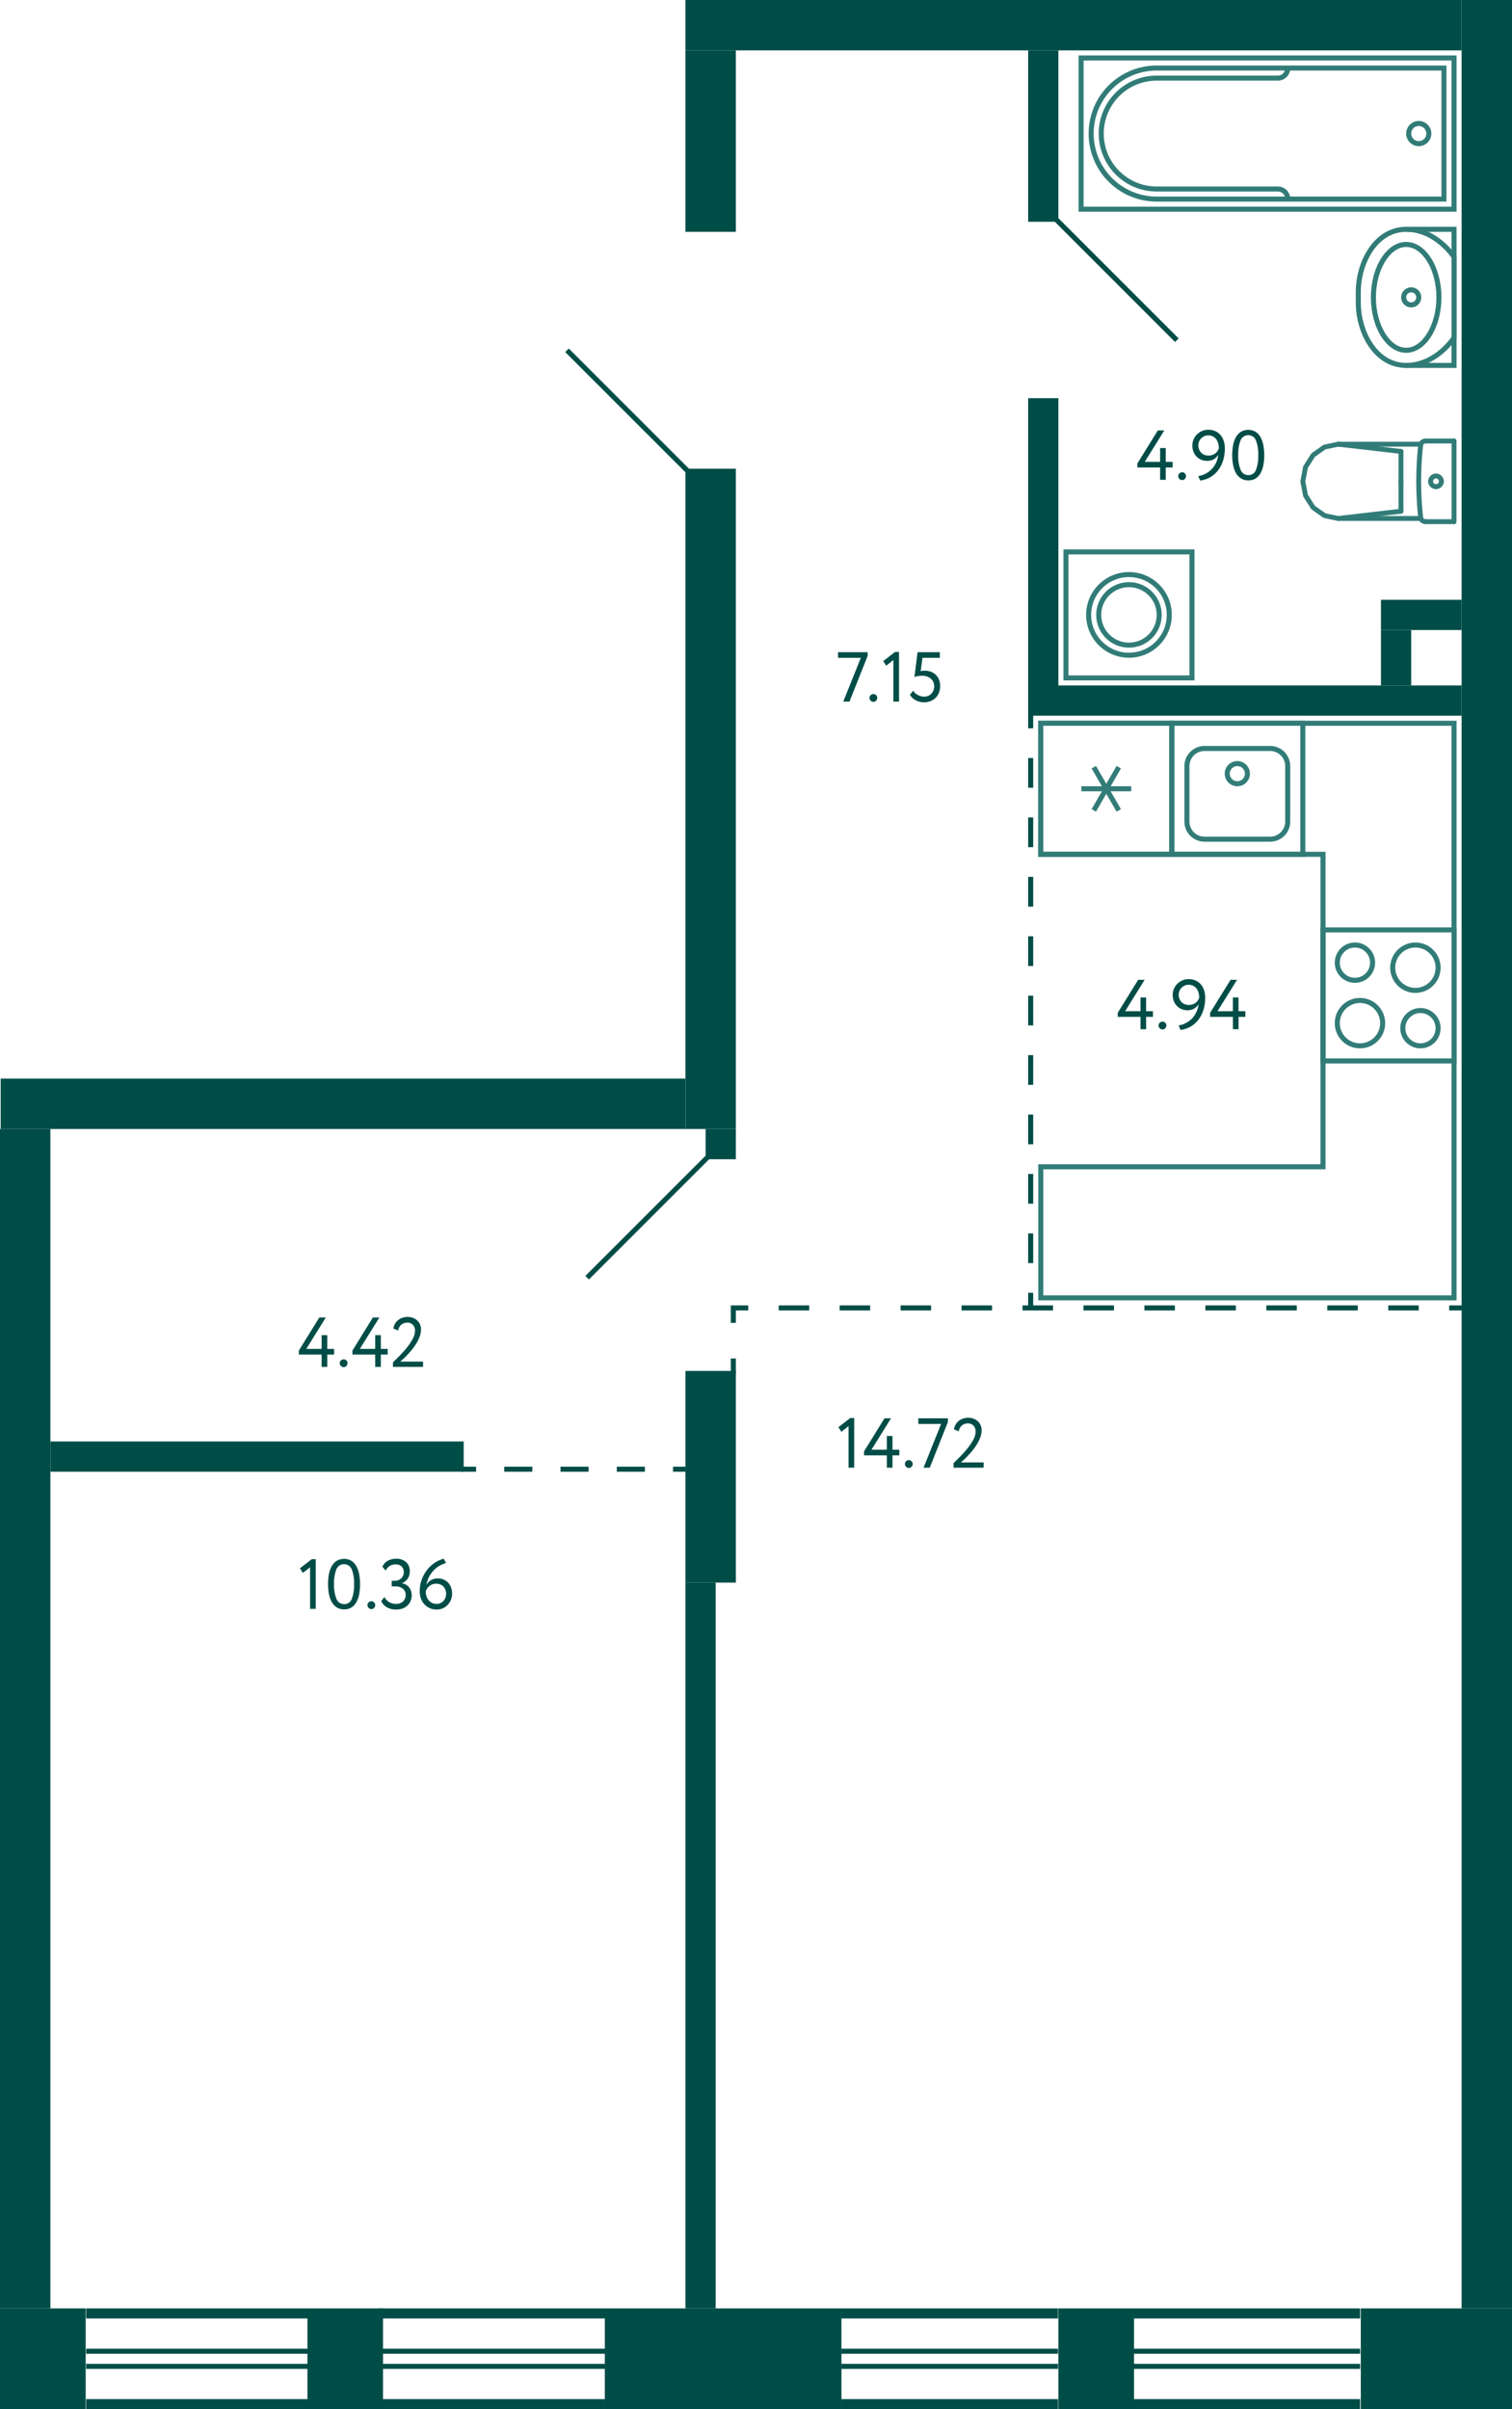 <svg xmlns="http://www.w3.org/2000/svg" width="300" height="478" viewBox="0 0 300 478">
  <title>C-6_2fl_1</title>
  <g id="Слой_2" data-name="Слой 2">
    <g id="C-6_2fl_1">
      <g id="sant">
        <g>
          <polyline points="279 45.5 288.5 45.5 288.5 72.5 279 72.5" fill="none" stroke="#327c78" stroke-miterlimit="10"/>
          <path d="M269.5,60V58c0-6,3.5-12.5,9.5-12.5s9.5,5.5,9.5,5.5V67s-3.5,5.5-9.5,5.5S269.5,66,269.5,60Z" fill="none" stroke="#327c78" stroke-miterlimit="10"/>
          <path d="M279,49c3.252,0,6,4.579,6,10s-2.748,10-6,10-6-4.579-6-10,2.748-10,6-10m0-1c-3.866,0-7,4.925-7,11s3.134,11,7,11,7-4.925,7-11-3.134-11-7-11Z" fill="#327c78"/>
          <circle cx="280" cy="59" r="1.5" fill="none" stroke="#327c78" stroke-miterlimit="10"/>
        </g>
        <g>
          <line x1="277.968" y1="95.5" x2="277.968" y2="101.432" fill="none" stroke="#327c78" stroke-linecap="round" stroke-linejoin="round" stroke-width="0.968"/>
          <line x1="288.5" y1="103.5" x2="282.824" y2="103.5" fill="none" stroke="#327c78" stroke-linecap="round" stroke-linejoin="round" stroke-width="0.968"/>
          <polyline points="265.496 102.866 262.819 102.305 260.549 100.709 259.033 98.319 258.5 95.5 259.033 92.681 260.549 90.291 262.819 88.695 265.496 88.134" fill="none" stroke="#327c78" stroke-linecap="round" stroke-linejoin="round" stroke-width="0.968"/>
          <line x1="288.5" y1="87.5" x2="282.824" y2="87.5" fill="none" stroke="#327c78" stroke-linecap="round" stroke-linejoin="round" stroke-width="0.968"/>
          <polyline points="282.824 103.5 282.65 103.484 282.483 103.439 282.326 103.364 282.186 103.263 282.067 103.139 281.974 102.996 281.909 102.838 281.874 102.672" fill="none" stroke="#327c78" stroke-linecap="round" stroke-linejoin="round" stroke-width="0.968"/>
          <line x1="281.918" y1="88.134" x2="265.496" y2="88.134" fill="none" stroke="#327c78" stroke-linecap="round" stroke-linejoin="round" stroke-width="0.968"/>
          <polyline points="281.874 102.672 281.704 100.885 281.583 99.093 281.51 97.299 281.486 95.504 281.51 93.709 281.583 91.915 281.704 90.124 281.873 88.336" fill="none" stroke="#327c78" stroke-linecap="round" stroke-linejoin="round" stroke-width="0.968"/>
          <line x1="265.516" y1="102.866" x2="277.968" y2="101.432" fill="none" stroke="#327c78" stroke-linecap="round" stroke-linejoin="round" stroke-width="0.968"/>
          <line x1="265.516" y1="88.134" x2="277.968" y2="89.568" fill="none" stroke="#327c78" stroke-linecap="round" stroke-linejoin="round" stroke-width="0.968"/>
          <line x1="277.968" y1="95.5" x2="277.968" y2="89.568" fill="none" stroke="#327c78" stroke-linecap="round" stroke-linejoin="round" stroke-width="0.968"/>
          <line x1="281.908" y1="102.866" x2="265.496" y2="102.866" fill="none" stroke="#327c78" stroke-linecap="round" stroke-linejoin="round" stroke-width="0.968"/>
          <polyline points="281.873 88.336 281.906 88.169 281.971 88.01 282.064 87.866 282.183 87.74 282.323 87.638 282.481 87.562 282.649 87.516 282.824 87.5" fill="none" stroke="#327c78" stroke-linecap="round" stroke-linejoin="round" stroke-width="0.968"/>
          <line x1="288.5" y1="103.5" x2="288.5" y2="87.5" fill="none" stroke="#327c78" stroke-linecap="round" stroke-linejoin="round" stroke-width="0.968"/>
          <path d="M283.847,95.5a1.062,1.062,0,0,1,1.071-1.053" fill="none" stroke="#327c78" stroke-linecap="round" stroke-linejoin="round" stroke-width="0.968"/>
          <path d="M284.918,96.553a1.062,1.062,0,0,1-1.071-1.053" fill="none" stroke="#327c78" stroke-linecap="round" stroke-linejoin="round" stroke-width="0.968"/>
          <path d="M285.989,95.5a1.062,1.062,0,0,1-1.071,1.053" fill="none" stroke="#327c78" stroke-linecap="round" stroke-linejoin="round" stroke-width="0.968"/>
          <path d="M284.918,94.447a1.062,1.062,0,0,1,1.071,1.053" fill="none" stroke="#327c78" stroke-linecap="round" stroke-linejoin="round" stroke-width="0.968"/>
        </g>
        <g>
          <rect x="211.5" y="109.5" width="25" height="25" transform="translate(448 244) rotate(180)" fill="none" stroke="#327c78" stroke-miterlimit="10"/>
          <circle cx="224" cy="122" r="8" fill="none" stroke="#327c78" stroke-miterlimit="10"/>
          <circle cx="224" cy="122" r="6" fill="none" stroke="#327c78" stroke-miterlimit="10"/>
        </g>
        <g>
          <circle cx="281.5" cy="26.5" r="2" fill="none" stroke="#327c78" stroke-miterlimit="10"/>
          <path d="M255.5,13.5a1.959,1.959,0,0,1-2,2h-24a11,11,0,0,0-11,11h0a11,11,0,0,0,11,11h24a1.959,1.959,0,0,1,2,2" fill="none" stroke="#327c78" stroke-miterlimit="10"/>
          <rect x="236.5" y="-10.5" width="30" height="74" transform="translate(278 -225) rotate(90)" fill="none" stroke="#327c78" stroke-miterlimit="10"/>
          <path d="M238.5-8.5h26a0,0,0,0,1,0,0v57a13,13,0,0,1-13,13h0a13,13,0,0,1-13-13v-57a0,0,0,0,1,0,0Z" transform="translate(278 -225) rotate(90)" fill="none" stroke="#327c78" stroke-miterlimit="10"/>
        </g>
        <g>
          <rect x="262.5" y="184.5" width="26" height="26" transform="translate(78 473) rotate(-90)" fill="none" stroke="#327c78" stroke-miterlimit="10"/>
          <path d="M281.836,201a3,3,0,1,1-3,3,3,3,0,0,1,3-3m0-1a4,4,0,1,0,4,4,4,4,0,0,0-4-4Z" fill="#327c78"/>
          <path d="M268.836,188a3,3,0,1,1-3,3,3,3,0,0,1,3-3m0-1a4,4,0,1,0,4,4,4,4,0,0,0-4-4Z" fill="#327c78"/>
          <path d="M269.836,199a4,4,0,1,1-4,4,4,4,0,0,1,4-4m0-1a5,5,0,1,0,5,5,5,5,0,0,0-5-5Z" fill="#327c78"/>
          <path d="M280.836,188a4,4,0,1,1-4,4,4,4,0,0,1,4-4m0-1a5,5,0,1,0,5,5,5,5,0,0,0-5-5Z" fill="#327c78"/>
        </g>
        <g>
          <rect x="232.5" y="143.5" width="26" height="26" transform="translate(491 313) rotate(180)" fill="none" stroke="#327c78" stroke-miterlimit="10"/>
          <path d="M252,149a3,3,0,0,1,3,3v11a3,3,0,0,1-3,3H239a3,3,0,0,1-3-3V152a3,3,0,0,1,3-3h13m0-1H239a4,4,0,0,0-4,4v11a4,4,0,0,0,4,4h13a4,4,0,0,0,4-4V152a4,4,0,0,0-4-4Z" fill="#327c78"/>
          <circle cx="245.5" cy="153.5" r="2" fill="none" stroke="#327c78" stroke-miterlimit="10"/>
        </g>
        <g>
          <rect x="206.5" y="143.5" width="26" height="26" transform="translate(63 376) rotate(-90)" fill="none" stroke="#327c78" stroke-miterlimit="10"/>
          <line x1="221.975" y1="152.213" x2="217.025" y2="160.787" fill="none" stroke="#327c78" stroke-miterlimit="10"/>
          <line x1="221.975" y1="160.787" x2="217.025" y2="152.213" fill="none" stroke="#327c78" stroke-miterlimit="10"/>
          <line x1="214.55" y1="156.5" x2="224.45" y2="156.5" fill="none" stroke="#327c78" stroke-miterlimit="10"/>
        </g>
        <polygon points="238.585 169.5 262.5 169.5 262.5 231.5 206.5 231.5 206.5 257.5 288.5 257.5 288.5 143.5 206.5 143.5 206.5 169.5 238.585 169.5" fill="none" stroke="#327c78" stroke-miterlimit="10" fill-rule="evenodd"/>
      </g>
      <g id="l">
        <line x1="136.5" y1="93.5" x2="112.5" y2="69.5" fill="none" stroke="#004d47" stroke-miterlimit="10"/>
        <line x1="233.5" y1="67.5" x2="209.5" y2="43.5" fill="none" stroke="#004d47" stroke-miterlimit="10"/>
        <line x1="140.5" y1="229.5" x2="116.5" y2="253.5" fill="none" stroke="#004d47" stroke-miterlimit="10"/>
        <rect x="112" y="45" width="25" height="49" transform="translate(249 139) rotate(180)" fill="none"/>
        <g>
          <line x1="91.5" y1="291.5" x2="94.463" y2="291.5" fill="none" stroke="#004d47" stroke-miterlimit="10"/>
          <line x1="100.045" y1="291.5" x2="130.746" y2="291.5" fill="none" stroke="#004d47" stroke-miterlimit="10" stroke-dasharray="5.582 5.582"/>
          <line x1="133.537" y1="291.5" x2="136.5" y2="291.5" fill="none" stroke="#004d47" stroke-miterlimit="10"/>
        </g>
        <g>
          <line x1="290.5" y1="259.5" x2="287.537" y2="259.5" fill="none" stroke="#004d47" stroke-miterlimit="10"/>
          <line x1="281.491" y1="259.5" x2="151.486" y2="259.5" fill="none" stroke="#004d47" stroke-miterlimit="10" stroke-dasharray="6.047 6.047"/>
          <polyline points="148.463 259.5 145.5 259.5 145.5 262.463" fill="none" stroke="#004d47" stroke-miterlimit="10"/>
          <line x1="145.5" y1="269.537" x2="145.5" y2="272.5" fill="none" stroke="#004d47" stroke-miterlimit="10"/>
        </g>
        <g>
          <line x1="204.5" y1="141.5" x2="204.5" y2="144.5" fill="none" stroke="#004d47" stroke-miterlimit="10"/>
          <line x1="204.5" y1="150.395" x2="204.5" y2="253.553" fill="none" stroke="#004d47" stroke-miterlimit="10" stroke-dasharray="5.895 5.895"/>
          <line x1="204.5" y1="256.5" x2="204.5" y2="259.5" fill="none" stroke="#004d47" stroke-miterlimit="10"/>
        </g>
      </g>
      <g id="s">
        <rect x="66" y="224" width="458" height="10" transform="translate(524 -66) rotate(90)" fill="#004d47"/>
        <rect x="123" y="23" width="36" height="10" transform="translate(169 -113) rotate(90)" fill="#004d47"/>
        <rect x="75.5" y="153.5" width="131" height="10" transform="translate(299.5 17.5) rotate(90)" fill="#004d47"/>
        <rect x="120" y="288" width="42" height="10" transform="translate(434 152) rotate(90)" fill="#004d47"/>
        <rect x="-112" y="336" width="234" height="10" transform="translate(346 336) rotate(90)" fill="#004d47"/>
        <rect x="136" width="154" height="10" fill="#004d47"/>
        <rect x="0.135" y="214" width="135.853" height="10" fill="#004d47"/>
        <rect x="210" y="136" width="80" height="6" fill="#004d47"/>
        <rect x="10" y="286" width="82" height="6" fill="#004d47"/>
        <rect x="274" y="119" width="16" height="6" fill="#004d47"/>
        <rect x="224.866" y="476" width="45" height="2" fill="#004d47"/>
        <rect x="246.366" y="436.5" width="2" height="45" transform="translate(-211.634 706.366) rotate(-90)" fill="#004d47"/>
        <rect x="246.866" y="447" width="1" height="45" transform="translate(-222.134 716.866) rotate(-90)" fill="#004d47"/>
        <rect x="246.866" y="444" width="1" height="45" transform="translate(-219.134 713.866) rotate(-90)" fill="#004d47"/>
        <rect x="275" y="453" width="20" height="30" transform="translate(-183 753) rotate(-90)" fill="#004d47"/>
        <rect x="207.5" y="460.5" width="20" height="15" transform="translate(-250.5 685.5) rotate(-90)" fill="#004d47"/>
        <rect x="75.029" y="476" width="45" height="2" fill="#004d47"/>
        <rect x="96.529" y="436.5" width="2" height="45" transform="translate(-361.471 556.529) rotate(-90)" fill="#004d47"/>
        <rect x="97.029" y="447" width="1" height="45" transform="translate(-371.971 567.029) rotate(-90)" fill="#004d47"/>
        <rect x="97.029" y="444" width="1" height="45" transform="translate(-368.971 564.029) rotate(-90)" fill="#004d47"/>
        <rect x="17.092" y="476" width="44" height="2" fill="#004d47"/>
        <rect x="38.092" y="437" width="2" height="44" transform="translate(-419.908 498.092) rotate(-90)" fill="#004d47"/>
        <rect x="38.592" y="447.5" width="1" height="44" transform="translate(-430.408 508.592) rotate(-90)" fill="#004d47"/>
        <rect x="38.592" y="444.5" width="1" height="44" transform="translate(-427.408 505.592) rotate(-90)" fill="#004d47"/>
        <rect x="58.5" y="460.5" width="20" height="15" transform="translate(-399.5 536.5) rotate(-90)" fill="#004d47"/>
        <rect x="166.93" y="476" width="43" height="2" fill="#004d47"/>
        <rect x="187.43" y="437.5" width="2" height="43" transform="translate(-270.57 647.43) rotate(-90)" fill="#004d47"/>
        <rect x="187.93" y="448" width="1" height="43" transform="translate(-281.07 657.93) rotate(-90)" fill="#004d47"/>
        <rect x="187.93" y="445" width="1" height="43" transform="translate(-278.07 654.93) rotate(-90)" fill="#004d47"/>
        <rect x="133.479" y="444.525" width="20" height="46.949" transform="translate(-324.521 611.479) rotate(-90)" fill="#004d47"/>
        <rect x="-1.5" y="459.5" width="20" height="17" transform="translate(-459.5 476.5) rotate(-90)" fill="#004d47"/>
        <rect x="204" y="10" width="6" height="34" transform="translate(414 54) rotate(180)" fill="#004d47"/>
        <rect x="204" y="79" width="6" height="63" transform="translate(414 221) rotate(180)" fill="#004d47"/>
        <rect x="136" y="314" width="6" height="144" transform="translate(278 772) rotate(180)" fill="#004d47"/>
        <rect x="140" y="224" width="6" height="6" transform="translate(286 454) rotate(180)" fill="#004d47"/>
        <rect x="274" y="125" width="6" height="11" transform="translate(554 261) rotate(180)" fill="#004d47"/>
      </g>
      <g id="t">
        <g>
          <path d="M226.287,201.754H221.77v-.8l4.055-6.552h1.286l-3.873,6.23h3.049V197.9h1.118v2.73h1.357v1.12h-1.357v2.45h-1.118Z" fill="#004d47"/>
          <path d="M229.881,203.448a.726.726,0,0,1,.217-.51.754.754,0,0,1,.58-.232.683.683,0,0,1,.531.232.74.74,0,0,1,.21.51.817.817,0,0,1-.21.56.675.675,0,0,1-.531.238.745.745,0,0,1-.58-.238A.8.8,0,0,1,229.881,203.448Z" fill="#004d47"/>
          <path d="M239.125,197.946a7.9,7.9,0,0,1-.378,2.513,6.248,6.248,0,0,1-1.035,1.946,5.228,5.228,0,0,1-3.482,1.939l-.378-.882a4.9,4.9,0,0,0,2.685-1.407,4.955,4.955,0,0,0,1.274-2.835,2.3,2.3,0,0,1-.854.883,2.6,2.6,0,0,1-1.356.335,2.972,2.972,0,0,1-1.183-.231,2.743,2.743,0,0,1-.922-.637,2.916,2.916,0,0,1-.6-.959,3.2,3.2,0,0,1-.217-1.183,3.059,3.059,0,0,1,.272-1.309,3.184,3.184,0,0,1,1.714-1.631,3.025,3.025,0,0,1,1.133-.224,3.452,3.452,0,0,1,1.432.28,2.879,2.879,0,0,1,1.042.777,3.4,3.4,0,0,1,.637,1.169A4.706,4.706,0,0,1,239.125,197.946Zm-1.189,0a3.655,3.655,0,0,0-.125-.966,2.514,2.514,0,0,0-.385-.819,1.882,1.882,0,0,0-.664-.567,2.048,2.048,0,0,0-.951-.21,1.832,1.832,0,0,0-.763.161,1.993,1.993,0,0,0-.615.427,2.04,2.04,0,0,0-.413.623,1.884,1.884,0,0,0-.154.749,2.218,2.218,0,0,0,.133.77,2.047,2.047,0,0,0,.385.651,1.8,1.8,0,0,0,.63.455,2.107,2.107,0,0,0,.866.168,2.236,2.236,0,0,0,.776-.126,2.2,2.2,0,0,0,.6-.329,1.9,1.9,0,0,0,.426-.462A2.156,2.156,0,0,0,237.936,197.946Z" fill="#004d47"/>
          <path d="M244.621,201.754H240.1v-.8l4.055-6.552h1.286l-3.873,6.23h3.049V197.9h1.118v2.73H247.1v1.12h-1.357v2.45h-1.118Z" fill="#004d47"/>
        </g>
        <g>
          <path d="M166.279,129.4h5.874v.728l-3.608,9.072h-1.231l3.483-8.68h-4.518Z" fill="#004d47"/>
          <path d="M172.518,138.448a.729.729,0,0,1,.216-.51.756.756,0,0,1,.58-.232.685.685,0,0,1,.532.232.745.745,0,0,1,.21.51.822.822,0,0,1-.21.56.677.677,0,0,1-.532.238.746.746,0,0,1-.58-.238A.8.8,0,0,1,172.518,138.448Z" fill="#004d47"/>
          <path d="M177.594,129.348h.783V139.2h-1.119v-8.246l-1.427,1.12-.587-.91Z" fill="#004d47"/>
          <path d="M182.055,129.4h4.419v1.12h-3.441l-.363,2.646a2.878,2.878,0,0,1,.363-.069,2.975,2.975,0,0,1,.42-.029,3.563,3.563,0,0,1,1.238.21,2.784,2.784,0,0,1,.979.609,2.814,2.814,0,0,1,.643.96,3.273,3.273,0,0,1,.23,1.259,3.486,3.486,0,0,1-.251,1.358,2.937,2.937,0,0,1-1.714,1.659,3.48,3.48,0,0,1-1.223.217,3.655,3.655,0,0,1-.8-.091,3.573,3.573,0,0,1-.784-.273,3.02,3.02,0,0,1-.693-.461,2.79,2.79,0,0,1-.538-.659l.644-.826a2.331,2.331,0,0,0,.978.889,2.748,2.748,0,0,0,1.217.3,1.982,1.982,0,0,0,.783-.154,1.852,1.852,0,0,0,.623-.426,2.06,2.06,0,0,0,.412-.659,2.212,2.212,0,0,0,.154-.833,2.044,2.044,0,0,0-.167-.819,1.88,1.88,0,0,0-.477-.658,2.3,2.3,0,0,0-.748-.434,2.854,2.854,0,0,0-.985-.161,4.849,4.849,0,0,0-.874.077,3.46,3.46,0,0,0-.665.175Z" fill="#004d47"/>
        </g>
        <g>
          <path d="M230.185,92.754h-4.517v-.8l4.055-6.552h1.287l-3.874,6.23h3.049V88.9H231.3v2.73h1.357v1.12H231.3V95.2h-1.118Z" fill="#004d47"/>
          <path d="M233.778,94.448a.731.731,0,0,1,.217-.51.756.756,0,0,1,.581-.232.684.684,0,0,1,.531.232.743.743,0,0,1,.209.51.821.821,0,0,1-.209.56.677.677,0,0,1-.531.238.747.747,0,0,1-.581-.238A.805.805,0,0,1,233.778,94.448Z" fill="#004d47"/>
          <path d="M243.022,88.946a7.9,7.9,0,0,1-.377,2.513,6.209,6.209,0,0,1-1.036,1.946,5.223,5.223,0,0,1-3.481,1.939l-.378-.882a4.692,4.692,0,0,0,3.958-4.242,2.286,2.286,0,0,1-.853.883,2.6,2.6,0,0,1-1.357.335,2.971,2.971,0,0,1-1.182-.231,2.733,2.733,0,0,1-.922-.637,2.916,2.916,0,0,1-.6-.959,3.184,3.184,0,0,1-.217-1.183,3.044,3.044,0,0,1,.272-1.309,3.184,3.184,0,0,1,1.714-1.631,3.024,3.024,0,0,1,1.132-.224,3.454,3.454,0,0,1,1.433.28,2.891,2.891,0,0,1,1.043.777,3.431,3.431,0,0,1,.636,1.169A4.736,4.736,0,0,1,243.022,88.946Zm-1.188,0a3.655,3.655,0,0,0-.126-.966,2.494,2.494,0,0,0-.385-.819,1.865,1.865,0,0,0-.664-.567,2.039,2.039,0,0,0-.951-.21,1.845,1.845,0,0,0-.763.161,2.005,2.005,0,0,0-.615.427,2.056,2.056,0,0,0-.412.623,1.867,1.867,0,0,0-.154.749,2.265,2.265,0,0,0,.132.77,2.047,2.047,0,0,0,.385.651,1.8,1.8,0,0,0,.63.455,2.107,2.107,0,0,0,.866.168,2.251,2.251,0,0,0,.778-.126,2.226,2.226,0,0,0,.6-.329,1.877,1.877,0,0,0,.426-.462A2.231,2.231,0,0,0,241.834,88.946Z" fill="#004d47"/>
          <path d="M244.49,90.3a10.366,10.366,0,0,1,.183-2.023,5.005,5.005,0,0,1,.573-1.582,2.949,2.949,0,0,1,.992-1.036,2.93,2.93,0,0,1,2.854,0,2.9,2.9,0,0,1,.986,1.036,5.289,5.289,0,0,1,.573,1.582,10.047,10.047,0,0,1,.189,2.023,10.544,10.544,0,0,1-.182,2.03,5.051,5.051,0,0,1-.566,1.582,2.927,2.927,0,0,1-.979,1.029,2.631,2.631,0,0,1-1.42.371,2.7,2.7,0,0,1-1.433-.371,2.938,2.938,0,0,1-1-1.029,5.054,5.054,0,0,1-.58-1.582A10.137,10.137,0,0,1,244.49,90.3Zm1.19,0a7.1,7.1,0,0,0,.482,2.933,1.6,1.6,0,0,0,1.531,1.029,1.543,1.543,0,0,0,1.51-1.029,7.586,7.586,0,0,0,.448-2.933,7.367,7.367,0,0,0-.462-2.933,1.643,1.643,0,0,0-3.054.014A7.492,7.492,0,0,0,245.68,90.3Z" fill="#004d47"/>
        </g>
        <g>
          <path d="M168.7,281.348h.783V291.2h-1.119v-8.246l-1.426,1.12-.587-.91Z" fill="#004d47"/>
          <path d="M175.957,288.754h-4.518v-.8L175.5,281.4h1.286l-3.874,6.23h3.049V284.9h1.119v2.73h1.356v1.12h-1.356v2.45h-1.119Z" fill="#004d47"/>
          <path d="M179.551,290.448a.726.726,0,0,1,.217-.51.753.753,0,0,1,.58-.232.681.681,0,0,1,.531.232.737.737,0,0,1,.211.51.814.814,0,0,1-.211.56.674.674,0,0,1-.531.238.743.743,0,0,1-.58-.238A.8.8,0,0,1,179.551,290.448Z" fill="#004d47"/>
          <path d="M182.207,281.4h5.874v.728l-3.608,9.072h-1.231l3.483-8.68h-4.518Z" fill="#004d47"/>
          <path d="M189.2,290.294q.6-.588,1.357-1.351a19.89,19.89,0,0,0,1.425-1.6,11,11,0,0,0,1.133-1.7,3.472,3.472,0,0,0,.462-1.645,1.66,1.66,0,0,0-.4-1.12,1.494,1.494,0,0,0-1.2-.462,1.756,1.756,0,0,0-1.089.385,1.871,1.871,0,0,0-.659,1.183l-.95-.392a2.621,2.621,0,0,1,.343-.973,2.651,2.651,0,0,1,1.469-1.169,3.144,3.144,0,0,1,.985-.154,2.987,2.987,0,0,1,1.189.217,2.554,2.554,0,0,1,.839.567,2.257,2.257,0,0,1,.5.791,2.6,2.6,0,0,1,.161.9,4.005,4.005,0,0,1-.252,1.378,7.622,7.622,0,0,1-.643,1.344,11.17,11.17,0,0,1-.867,1.239q-.474.588-.938,1.071c-.306.322-.587.6-.837.833s-.444.406-.575.518h4.518v1.05H189.2Z" fill="#004d47"/>
        </g>
        <g>
          <path d="M63.817,268.754H59.3v-.8l4.054-6.552h1.288l-3.874,6.23h3.048V264.9h1.119v2.73h1.357v1.12H64.936v2.45H63.817Z" fill="#004d47"/>
          <path d="M67.411,270.448a.726.726,0,0,1,.217-.51.755.755,0,0,1,.581-.232.684.684,0,0,1,.531.232.743.743,0,0,1,.209.51.821.821,0,0,1-.209.56.677.677,0,0,1-.531.238.745.745,0,0,1-.581-.238A.8.8,0,0,1,67.411,270.448Z" fill="#004d47"/>
          <path d="M74.445,268.754H69.929v-.8l4.055-6.552h1.287l-3.875,6.23h3.049V264.9h1.119v2.73h1.357v1.12H75.564v2.45H74.445Z" fill="#004d47"/>
          <path d="M77.97,270.294q.6-.588,1.356-1.351a19.9,19.9,0,0,0,1.426-1.6,11.146,11.146,0,0,0,1.133-1.7,3.484,3.484,0,0,0,.462-1.645,1.656,1.656,0,0,0-.4-1.12,1.492,1.492,0,0,0-1.2-.462,1.757,1.757,0,0,0-1.09.385A1.866,1.866,0,0,0,79,263.98l-.95-.392a2.62,2.62,0,0,1,.342-.973,2.655,2.655,0,0,1,.629-.72,2.684,2.684,0,0,1,.84-.449,3.155,3.155,0,0,1,.986-.154,2.982,2.982,0,0,1,1.188.217,2.558,2.558,0,0,1,.84.567,2.257,2.257,0,0,1,.5.791,2.622,2.622,0,0,1,.16.9,4.005,4.005,0,0,1-.252,1.378,7.687,7.687,0,0,1-.642,1.344,11.046,11.046,0,0,1-.868,1.239q-.474.588-.937,1.071t-.838.833q-.378.349-.574.518h4.517v1.05H77.97Z" fill="#004d47"/>
        </g>
        <g>
          <path d="M61.859,309.348h.784V319.2h-1.12v-8.246l-1.426,1.12-.587-.91Z" fill="#004d47"/>
          <path d="M65.09,314.3a10.451,10.451,0,0,1,.181-2.023,5.055,5.055,0,0,1,.574-1.582,2.934,2.934,0,0,1,.993-1.036,2.926,2.926,0,0,1,2.852,0,2.874,2.874,0,0,1,.986,1.036,5.263,5.263,0,0,1,.574,1.582,10.123,10.123,0,0,1,.188,2.023,10.548,10.548,0,0,1-.181,2.03,5.026,5.026,0,0,1-.567,1.582,2.927,2.927,0,0,1-.979,1.029,2.63,2.63,0,0,1-1.419.371,2.705,2.705,0,0,1-1.434-.371,2.935,2.935,0,0,1-1-1.029,5.055,5.055,0,0,1-.581-1.582A10.143,10.143,0,0,1,65.09,314.3Zm1.188,0a7.1,7.1,0,0,0,.483,2.933,1.6,1.6,0,0,0,1.531,1.029,1.546,1.546,0,0,0,1.511-1.029,7.608,7.608,0,0,0,.447-2.933,7.405,7.405,0,0,0-.461-2.933,1.646,1.646,0,0,0-3.057.014A7.532,7.532,0,0,0,66.278,314.3Z" fill="#004d47"/>
          <path d="M72.906,318.448a.731.731,0,0,1,.217-.51.756.756,0,0,1,.581-.232.683.683,0,0,1,.531.232.74.74,0,0,1,.21.51.817.817,0,0,1-.21.56.675.675,0,0,1-.531.238.747.747,0,0,1-.581-.238A.805.805,0,0,1,72.906,318.448Z" fill="#004d47"/>
          <path d="M78.6,319.344a3.7,3.7,0,0,1-1.8-.427,2.629,2.629,0,0,1-1.161-1.253l.643-.8a2.42,2.42,0,0,0,.979,1.022,2.675,2.675,0,0,0,1.3.336,1.928,1.928,0,0,0,1.426-.5,1.713,1.713,0,0,0,.5-1.26,1.527,1.527,0,0,0-.558-1.253,2.215,2.215,0,0,0-1.442-.455h-.768v-1.12h.7a1.651,1.651,0,0,0,.63-.126,1.817,1.817,0,0,0,.545-.343,1.571,1.571,0,0,0,.377-.532,1.677,1.677,0,0,0,.14-.693,1.527,1.527,0,0,0-.42-1.141,1.6,1.6,0,0,0-1.174-.413,2.13,2.13,0,0,0-1.21.322,2.545,2.545,0,0,0-.8.9l-.63-.771a2.45,2.45,0,0,1,1.049-1.162,3.335,3.335,0,0,1,1.679-.406,2.83,2.83,0,0,1,1.964.658,2.319,2.319,0,0,1,.735,1.82,2.61,2.61,0,0,1-.385,1.414,2.406,2.406,0,0,1-1.14.938v.042a2.115,2.115,0,0,1,.811.287,2.21,2.21,0,0,1,.6.539,2.4,2.4,0,0,1,.37.714,2.718,2.718,0,0,1,.126.826,2.855,2.855,0,0,1-.238,1.184,2.669,2.669,0,0,1-.651.9,2.833,2.833,0,0,1-.972.567A3.67,3.67,0,0,1,78.6,319.344Z" fill="#004d47"/>
          <path d="M83.283,315.732a6.619,6.619,0,0,1,.442-2.457,7,7,0,0,1,1.132-1.939,6.469,6.469,0,0,1,1.532-1.351,5.6,5.6,0,0,1,1.65-.721l.461.854a5.075,5.075,0,0,0-1.287.532,5.2,5.2,0,0,0-1.153.911,5.592,5.592,0,0,0-.91,1.273,5.736,5.736,0,0,0-.552,1.638,2.478,2.478,0,0,1,.861-.931,2.592,2.592,0,0,1,1.447-.371,2.806,2.806,0,0,1,1.112.217,2.641,2.641,0,0,1,.888.616,2.838,2.838,0,0,1,.587.952,3.427,3.427,0,0,1,.21,1.225,3.161,3.161,0,0,1-.26,1.309,3.2,3.2,0,0,1-.677.994,2.966,2.966,0,0,1-.965.637,2.907,2.907,0,0,1-1.119.224,3.4,3.4,0,0,1-1.454-.294,3.223,3.223,0,0,1-1.064-.784,3.307,3.307,0,0,1-.656-1.148A4.248,4.248,0,0,1,83.283,315.732Zm1.19,0a3.225,3.225,0,0,0,.139.953,2.444,2.444,0,0,0,.413.791,1.988,1.988,0,0,0,.685.545,2.148,2.148,0,0,0,.958.2,1.68,1.68,0,0,0,.741-.161,1.9,1.9,0,0,0,.581-.427,1.984,1.984,0,0,0,.384-.623,2.041,2.041,0,0,0,.14-.749,2.506,2.506,0,0,0-.125-.8,1.786,1.786,0,0,0-.378-.651,1.826,1.826,0,0,0-.622-.434,2.14,2.14,0,0,0-.861-.161,2.041,2.041,0,0,0-.776.14,2.24,2.24,0,0,0-.6.357,2.029,2.029,0,0,0-.425.49A2.448,2.448,0,0,0,84.473,315.732Z" fill="#004d47"/>
        </g>
      </g>
    </g>
  </g>
</svg>
